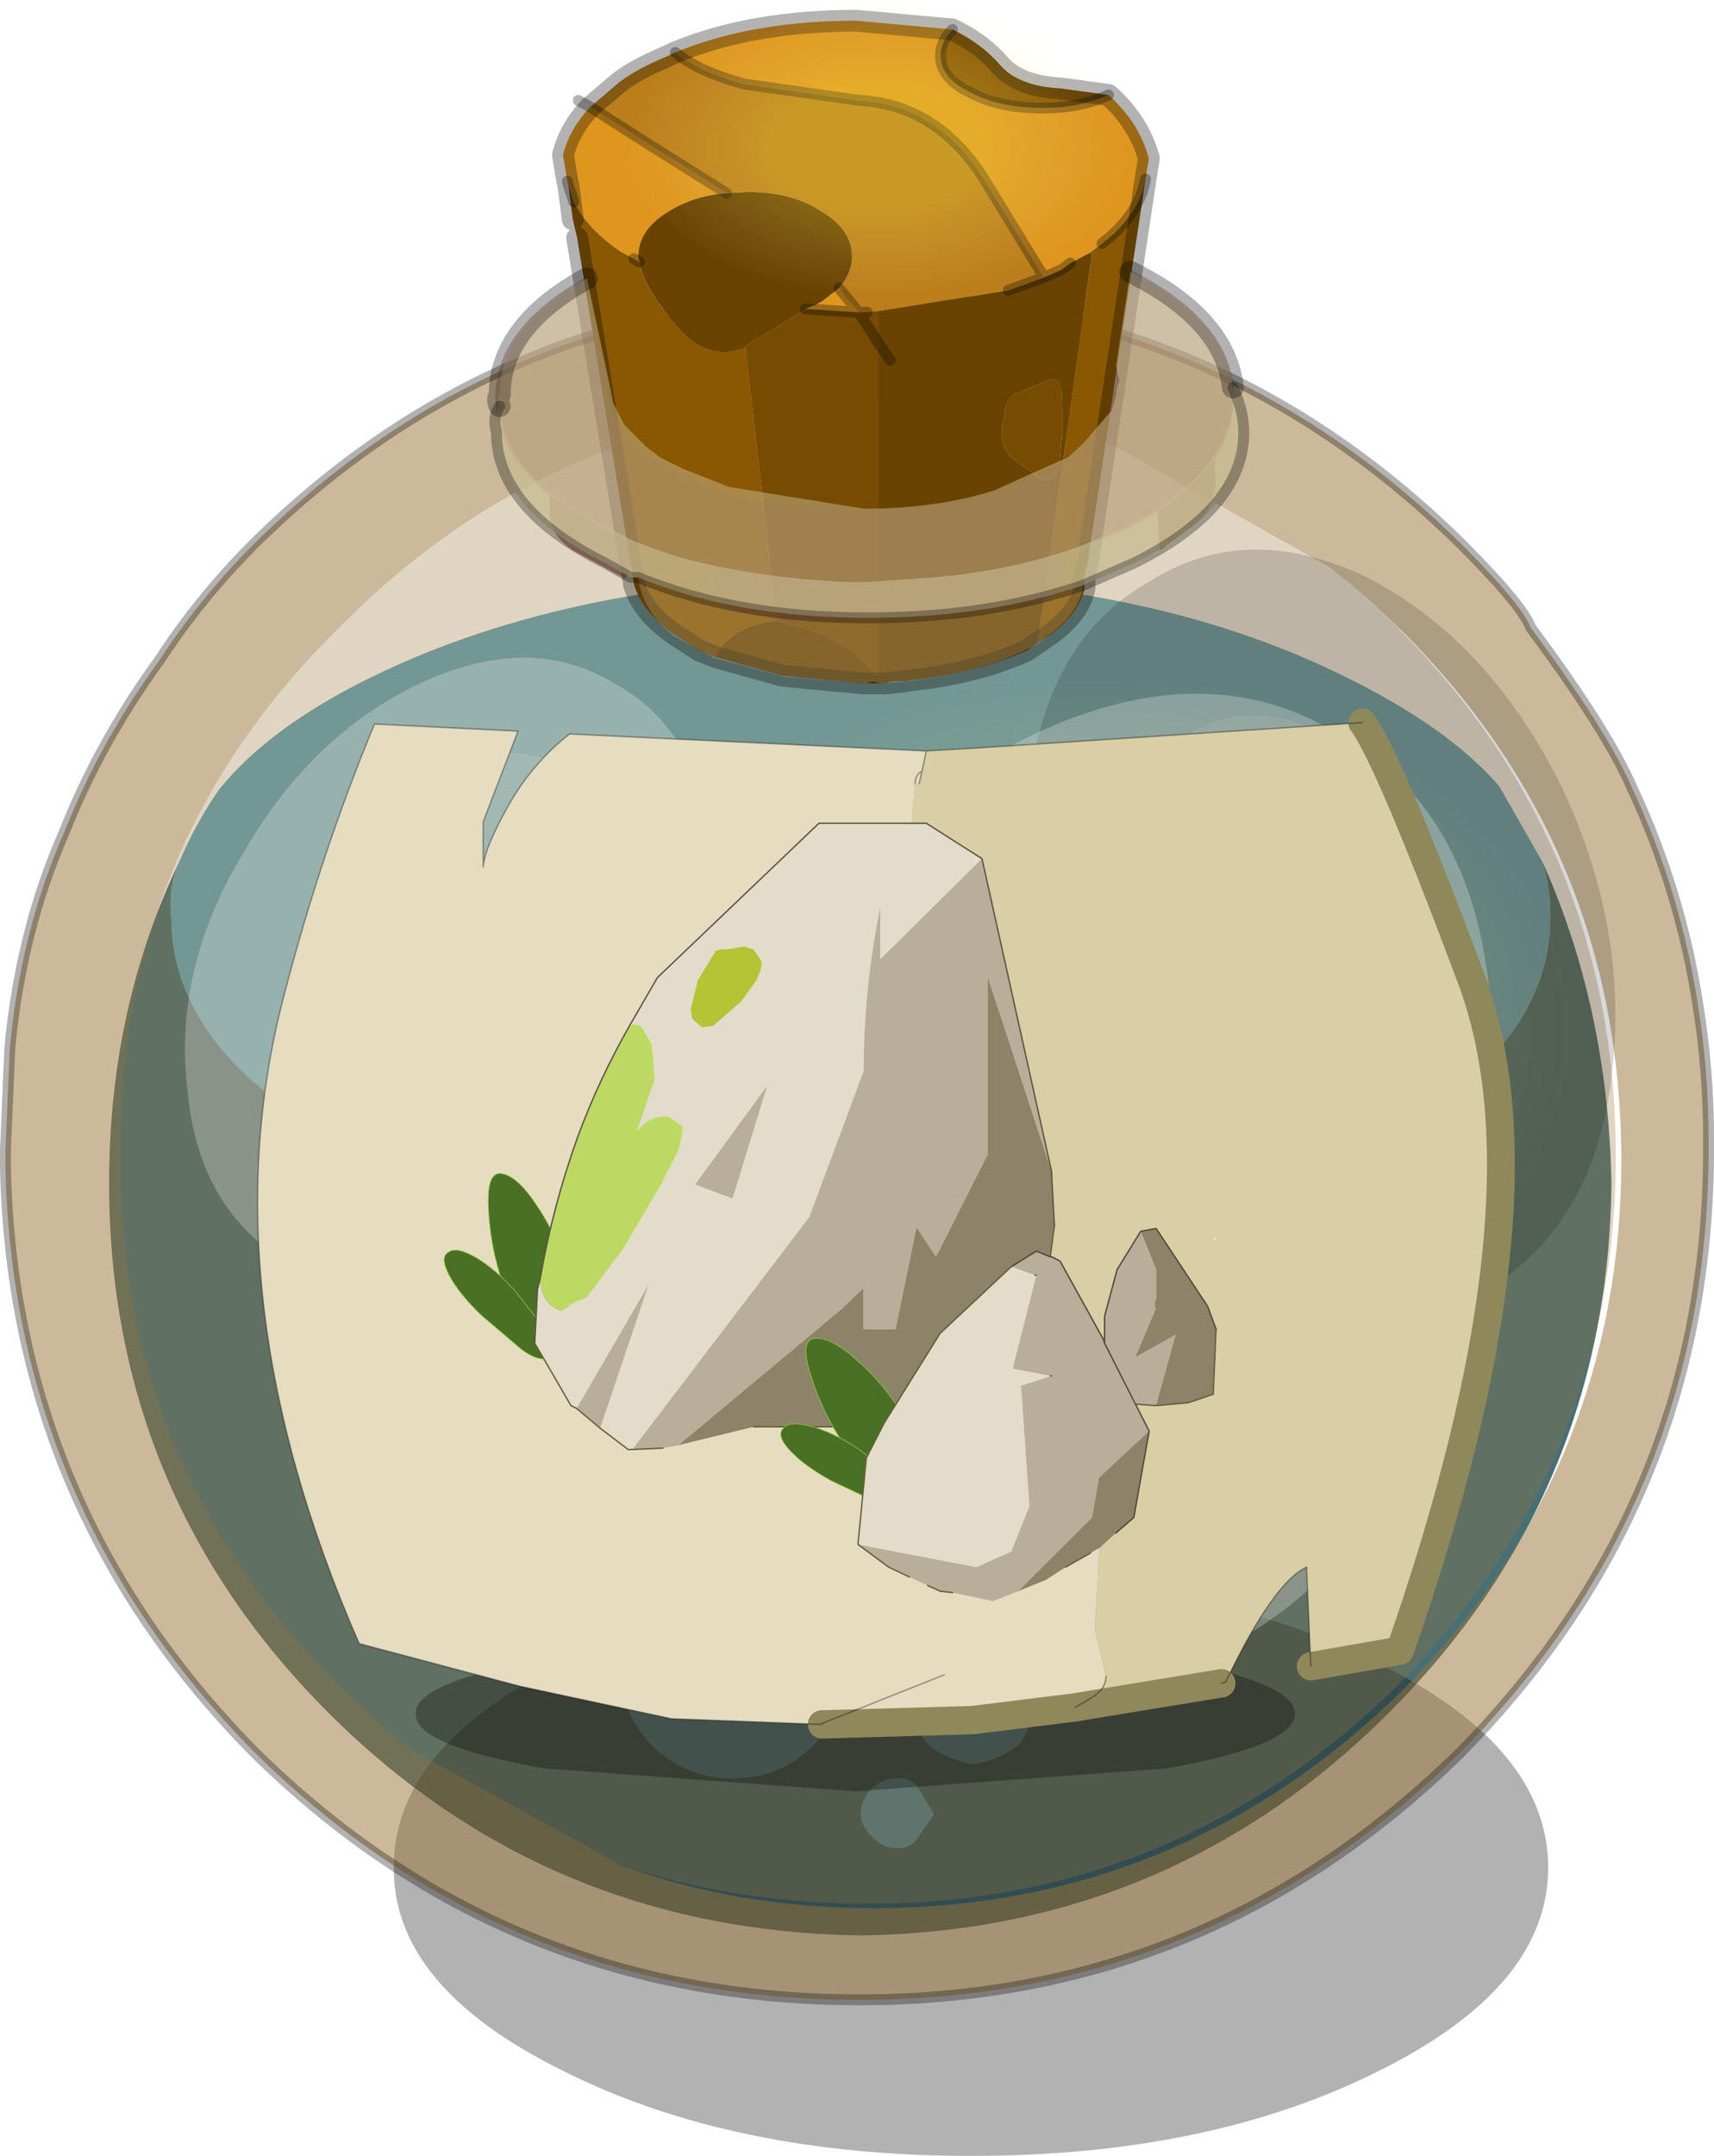 <?xml version="1.0"?>
<svg xmlns="http://www.w3.org/2000/svg" xmlns:xlink="http://www.w3.org/1999/xlink" width="78.55px" height="98.75px"><g transform="matrix(1, 0, 0, 1, -193, -134.05)"><use xlink:href="#object-0" width="68.85" height="62.2" transform="matrix(1, 0, 0, 1, 198, 160.5)"/><use xlink:href="#object-1" width="52.9" height="26.45" transform="matrix(1, 0, 0, 1, 211.05, 206.35)" filter="url(#filter-object-1)"/><use xlink:href="#object-3" width="78.55" height="91.4" transform="matrix(1, 0, 0, 1, 193, 134.5)"/><use xlink:href="#object-4" width="354" height="177" transform="matrix(0.123, 0, 0, 0.183, 221.3, 165.05)" style="mix-blend-mode: lighten"/><use xlink:href="#object-6" width="354" height="177" transform="matrix(0.064, 0, 0, 0.076, 221.9, 134.05)" style="mix-blend-mode: lighten"/><use xlink:href="#object-8" width="354" height="177" transform="matrix(0.021, 0, 0, 0.054, 245.65, 176)" style="mix-blend-mode: lighten"/><use xlink:href="#object-10" width="45.1" height="36.35" transform="matrix(1.277, 0, 0, 1.298, 204.8, 166.5)" style="mix-blend-mode: hard-light"/></g><defs><g transform="matrix(1, 0, 0, 1, -198, -160.5)" id="object-0"><path fill-rule="evenodd" fill="#63a6ba" stroke="none" d="M245.3 173.2Q245.5 174.7 246.65 175.2L247.65 175.55L250.3 175.9Q252.5 175.9 254.15 175.2Q255.85 174.55 255.85 172.2Q255.85 170.05 254.35 168.35Q252.65 166.85 250.5 166.85Q248.3 166.85 246.65 168.35Q245.15 170.05 245.15 172.2L245.3 173.2M201.2 173.55Q202 171.7 203.05 170.2Q205.35 167.35 210.05 165.05Q219.4 160.5 232.45 160.5Q245.5 160.5 254.65 165.05Q259.35 167.35 261.7 170.05L263.7 173.55Q264.05 174.7 264.05 176.05Q264.05 182.6 254.65 187.1Q245.5 191.6 232.45 191.6Q219.4 191.6 210.05 187.1Q200.85 182.6 200.85 176.05Q200.7 174.7 201.2 173.55M215.4 168.55Q212.2 168.35 210.05 170.55Q207.85 172.9 207.85 176.05Q207.85 179.05 209.9 180.25Q211.9 181.05 215.05 181.05Q218.25 181.05 220.55 180.25L221.4 179.75Q222.9 178.4 222.9 176.05Q222.9 173.9 222.1 172.4L220.75 170.55Q218.55 168.35 215.4 168.55M222.1 207.8Q222.1 207.65 222.25 207.65Q222.4 207.15 222.9 206.65Q224.4 205.15 226.6 205.15Q228.75 205.15 230.25 206.65Q231.75 208.15 231.75 210.15L231.75 210.3Q231.75 212.5 230.25 214Q228.75 215.5 226.6 215.5Q224.4 215.5 222.9 214Q221.4 212.5 221.4 210.3Q221.4 208.8 222.1 207.8M232.95 216Q233.45 215.5 234.1 215.5Q234.8 215.5 235.1 216L235.8 217.15L235.1 218.15Q234.8 218.7 234.1 218.7Q233.45 218.7 232.95 218.15Q232.45 217.65 232.45 217.15Q232.45 216.5 232.95 216M240.45 212Q240.3 213.15 239.65 214Q238.8 214.65 237.6 214.85Q236.45 214.65 235.6 214Q234.95 213.35 234.95 212.65L234.8 212Q234.8 210.8 235.6 210Q236.45 209.15 237.6 209.3Q237.8 209.15 237.95 209.3Q238.95 209.3 239.65 210Q240.3 210.8 240.45 212"/><path fill-rule="evenodd" fill="#79b3c4" stroke="none" d="M245.3 173.2L245.15 172.2Q245.15 170.05 246.65 168.35Q248.3 166.85 250.5 166.85Q252.65 166.85 254.35 168.35Q255.85 170.05 255.85 172.2Q255.85 174.55 254.15 175.2Q252.5 175.9 250.3 175.9L247.65 175.55L246.65 175.2Q245.5 174.7 245.3 173.2M215.4 168.55Q218.55 168.35 220.75 170.55L222.1 172.4Q222.9 173.9 222.9 176.05Q222.9 178.4 221.4 179.75L220.55 180.25Q218.25 181.05 215.05 181.05Q211.9 181.05 209.9 180.25Q207.85 179.05 207.85 176.05Q207.85 172.9 210.05 170.55Q212.2 168.35 215.4 168.55"/><path fill-rule="evenodd" fill="#476f75" stroke="none" d="M263.7 173.55Q266.7 180.25 266.85 188.25Q266.7 202.45 256.65 212.5Q246.65 222.5 232.45 222.7Q218.05 222.5 208.05 212.5Q198 202.45 198 188.25Q198 180.25 201.2 173.55Q200.7 174.7 200.85 176.05Q200.85 182.6 210.05 187.1Q219.4 191.6 232.45 191.6Q245.5 191.6 254.65 187.1Q264.05 182.6 264.05 176.05Q264.05 174.7 263.7 173.55M222.1 207.8Q221.4 208.8 221.4 210.3Q221.4 212.5 222.9 214Q224.4 215.5 226.6 215.5Q228.75 215.5 230.25 214Q231.75 212.5 231.75 210.3L231.75 210.15Q231.75 208.15 230.25 206.65Q228.75 205.15 226.6 205.15Q224.4 205.15 222.9 206.65Q222.4 207.15 222.25 207.65L222.1 207.5L222.1 207.8M232.95 216Q232.45 216.5 232.45 217.15Q232.45 217.65 232.95 218.15Q233.45 218.7 234.1 218.7Q234.8 218.7 235.1 218.15L235.8 217.15L235.1 216Q234.8 215.5 234.1 215.5Q233.45 215.5 232.95 216M240.45 212Q240.3 210.8 239.65 210Q238.95 209.3 237.95 209.3Q237.8 209.15 237.6 209.3Q236.45 209.15 235.6 210Q234.8 210.8 234.8 212L234.95 212.65Q234.95 213.35 235.6 214Q236.45 214.65 237.6 214.85Q238.8 214.65 239.65 214Q240.3 213.15 240.45 212"/></g><g transform="matrix(1, 0, 0, 1, 0, 0)" id="object-1"><use xlink:href="#object-2" width="52.9" height="26.45" transform="matrix(1, 0, 0, 1, 0, 0)"/></g><g transform="matrix(1, 0, 0, 1, 0, 0)" id="object-2"><path fill-rule="evenodd" fill="#000000" fill-opacity="0.302" stroke="none" d="M52.9 13.25Q52.9 18.7 45.15 22.55Q37.4 26.45 26.45 26.45Q15.5 26.45 7.75 22.55Q-0.05 18.7 0 13.25Q-0.05 7.75 7.75 3.9Q15.5 0 26.45 0Q37.4 0 45.15 3.9Q52.9 7.75 52.9 13.25"/></g><g transform="matrix(1, 0, 0, 1, -193, -134.5)" id="object-3"><path fill-rule="evenodd" fill="#997539" fill-opacity="0.502" stroke="none" d="M200.3 164.3Q202.15 161.45 204.65 158.95Q216.15 147.6 232.4 147.6Q248.4 147.6 259.95 158.95Q262.8 161.8 263.15 162.8Q266.65 167.5 267.8 170.15Q270 174.85 270.8 180Q271.3 183.05 271.3 186.2L271.3 186.7Q271.3 202.75 259.95 214.3Q248.4 225.65 232.4 225.65Q216.15 225.65 204.65 214.3Q193.6 203.1 193.25 187.55L193.25 186.7L193.45 182.05Q193.95 176.7 195.95 172.15Q197.6 168 200.3 164.3M255.55 161.35L253.95 160.05L244.2 154.55Q238.85 152.6 232.8 152.6Q218.6 152.6 208.55 162.8Q198.35 172.8 198.55 187Q198.35 201.05 208.55 211.25L210.25 212.85L211.7 214.1L221.5 219.5Q226.85 221.45 233.05 221.45Q247.1 221.45 257.3 211.45Q267.3 201.25 267.3 187.2Q267.3 173 257.3 163L255.55 161.35"/><path fill-rule="evenodd" fill="#997539" fill-opacity="0.302" stroke="none" d="M221.5 219.5L211.7 214.1L210.25 212.85L208.55 211.25Q198.35 201.05 198.55 187Q198.35 172.8 208.55 162.8Q218.6 152.6 232.8 152.6Q238.85 152.6 244.2 154.55L253.95 160.05L255.55 161.35L257.05 162.8Q267.05 172.8 267.05 187Q267.05 201.05 257.05 211.25Q246.85 221.25 232.8 221.25Q226.8 221.25 221.5 219.5"/><path fill="none" stroke="#000000" stroke-opacity="0.302" stroke-width="0.5" stroke-linecap="round" stroke-linejoin="round" d="M200.3 164.3Q197.6 168 195.95 172.15Q193.95 176.7 193.45 182.05L193.25 186.7L193.25 187.55Q193.6 203.1 204.65 214.3Q216.15 225.65 232.4 225.65Q248.4 225.65 259.95 214.3Q271.3 202.75 271.3 186.7L271.3 186.2Q271.3 183.05 270.8 180Q270 174.85 267.8 170.15Q266.65 167.5 263.15 162.8Q262.8 161.8 259.95 158.95Q248.4 147.6 232.4 147.6Q216.15 147.6 204.65 158.95Q202.15 161.45 200.3 164.3"/><path fill-rule="evenodd" fill="#de961e" stroke="none" d="M236.65 135.4Q236.1 135.95 236.1 136.6Q236.1 137.65 237.5 138.3Q238.8 139 240.8 139Q242.5 139 243.8 138.4Q245.2 139.65 245.65 141.3L245.5 142.25Q245.2 143.9 243.5 145.2L243.05 145.55L242.9 145.65L242.05 146.1L241.65 146.4L240.85 146.75L238.1 142.25Q235.95 138.85 232.4 138.65L227.1 137.9Q224.95 137.3 223.95 136.45Q227.45 135 232.25 135L236.65 135.4M220.05 138.95L222.95 140.8L226.3 142.9Q224.85 143 223.7 143.7Q222.25 144.55 222.25 145.8L222.3 146.05L222.05 145.9L221.4 145.55Q219.9 144.5 219.3 143.3L219.05 142.55L219 142.35L218.8 141.15Q219.1 139.95 220.05 138.95M231.45 147.25L232.35 148.35L232.25 148.35L229.95 148.2L229.9 148.2L230.4 148L230.5 147.95L230.55 147.9L230.6 147.9L231.45 147.25"/><path fill-rule="evenodd" fill="#8a5702" stroke="none" d="M243.8 138.4Q242.5 139 240.8 139Q238.8 139 237.5 138.3Q236.1 137.65 236.1 136.6Q236.1 135.95 236.65 135.4Q238 136.05 238.85 137.05Q239.7 138 241.6 138.1L243.8 138.4M242.9 145.65L243.05 145.55L243.5 145.2Q245.2 143.9 245.5 142.25L242.95 159.1L242.9 159.6L242.7 160.45L242.7 161Q242.45 162.2 241 163.2L240.55 163.5L243.05 145.65L242.9 145.65M222.3 146.05Q222.45 147.1 223.9 148.85Q225.3 150.65 227.1 150L227.15 149.9L228.6 162.5L228.55 162.5Q227.5 162.6 226.7 163.1Q226.05 163.55 225.8 164.15L225.05 163.85L223.9 163.1Q222.4 162.05 222.05 160.8L222.05 160.75L222 160.5L219.45 144.95L219.25 144.1L219.05 142.55L219.3 143.3Q219.9 144.5 221.4 145.55L222.05 145.9L222.3 146.05"/><path fill-rule="evenodd" fill="#bb7e1a" stroke="none" d="M223.95 136.45Q224.95 137.3 227.1 137.9L232.4 138.65Q235.95 138.85 238.1 142.25L240.85 146.75L239.2 147.35L233.25 148.3L232.75 148.35L232.35 148.35L231.45 147.25Q232.05 146.55 232.05 145.8Q232.05 144.55 230.6 143.7Q229.2 142.8 227.15 142.85L226.3 142.9L222.95 140.8L220.05 138.95L221.4 137.8Q222 137.35 222.85 136.95L223.95 136.45"/><path fill-rule="evenodd" fill="#6a4302" stroke="none" d="M240.85 146.75L241.65 146.4L242.05 146.1L242.9 145.65L243.05 145.65L240.55 163.5L240.05 163.85Q237.95 164.8 235.25 165.15L234.75 165.2L234.5 165.25L233.9 165.25L233.6 165.35L233.25 165.35L232.7 165.35L232.5 165.35L228.85 165L225.8 164.15Q226.05 163.55 226.7 163.1Q227.5 162.6 228.55 162.5L228.6 162.5L230.1 162.9Q232 163.55 233.25 165.05L233.25 149.75L233.25 148.3L239.2 147.35L240.85 146.75M226.3 142.9L227.15 142.85Q229.2 142.8 230.6 143.7Q232.05 144.55 232.05 145.8Q232.05 146.55 231.45 147.25L230.6 147.9L230.55 147.9L230.5 147.95L230.4 148L229.9 148.2L229.95 148.2L227.15 149.9L227.1 150Q225.3 150.65 223.9 148.85Q222.45 147.1 222.3 146.05L222.25 145.8Q222.25 144.55 223.7 143.7Q224.85 143 226.3 142.9M239 153.25Q238.7 154.35 239.35 155L240.7 156Q241.25 156.3 241.55 155.4L241.7 153.55L241.65 152Q241.55 151.15 240.8 151.55L239.65 152.05Q239.1 152.15 239 153.25M233.8 150.55L233.25 149.75L233.8 150.55"/><path fill-rule="evenodd" fill="#774b02" stroke="none" d="M232.35 148.35L232.75 148.35L233.25 148.3L233.25 149.75L232.9 149.2L232.35 148.35L232.9 149.2L233.25 149.75L233.25 165.05Q232 163.55 230.1 162.9L228.6 162.5L227.15 149.9L229.95 148.2L232.25 148.35L232.35 148.35M239 153.25Q239.1 152.15 239.65 152.05L240.8 151.55Q241.55 151.15 241.65 152L241.7 153.55L241.55 155.4Q241.25 156.3 240.7 156L239.35 155Q238.7 154.35 239 153.25"/><path fill="none" stroke="#000000" stroke-opacity="0.302" stroke-width="0.5" stroke-linecap="round" stroke-linejoin="round" d="M243.8 138.4Q242.5 139 240.8 139Q238.8 139 237.5 138.3Q236.1 137.65 236.1 136.6Q236.1 135.95 236.65 135.4M223.95 136.45Q224.95 137.3 227.1 137.9L232.4 138.65Q235.95 138.85 238.1 142.25L240.85 146.75L241.65 146.4L242.05 146.1M243.5 145.2Q245.2 143.9 245.5 142.25M220.05 138.95L219.5 138.65M220.05 138.95L222.95 140.8L226.3 142.9M231.45 147.25L232.35 148.35L232.75 148.35M239.2 147.35L240.85 146.75M229.95 148.2L229.9 148.2M222.3 146.05L222.05 145.9M219.3 143.3L219.05 142.55L219 142.35M232.35 148.35L232.9 149.2L233.25 149.75L233.8 150.55M232.35 148.35L232.25 148.35L229.95 148.2"/><path fill="none" stroke="#000000" stroke-opacity="0.302" stroke-width="1" stroke-linecap="round" stroke-linejoin="round" d="M236.65 135.4L232.25 135Q227.45 135 223.95 136.45L222.85 136.95Q222 137.35 221.4 137.8L220.05 138.95Q219.1 139.95 218.8 141.15L219 142.35M245.5 142.25L245.65 141.3Q245.2 139.65 243.8 138.4L241.6 138.1Q239.7 138 238.85 137.05Q238 136.05 236.65 135.4M219.05 142.55L219.25 144.1M219.45 144.95L222 160.5M222.05 160.75L222.05 160.8Q222.4 162.05 223.9 163.1L225.05 163.85L225.8 164.15L228.85 165L232.5 165.35L232.7 165.35L233.25 165.35L233.6 165.35L234.5 165.25L234.75 165.2L235.25 165.15Q237.95 164.8 240.05 163.85L240.55 163.5L241 163.2Q242.45 162.2 242.7 161L242.7 160.45L242.9 159.6L242.95 159.1L245.5 142.25"/><path fill-rule="evenodd" fill="#ffffff" fill-opacity="0.251" stroke="none" d="M201.6 184.05Q200.9 178.55 204.1 173.2Q207.25 167.7 212.25 165.35Q217.3 163 221.15 165.35Q225.15 167.5 225.65 173.2Q226.15 178.85 223.8 185.05Q221.45 191.25 215.95 192.9Q210.6 194.4 206.4 192.05Q202.1 189.55 201.6 184.05"/><path fill-rule="evenodd" fill="#000000" fill-opacity="0.153" stroke="none" d="M245.65 160.7Q250.15 157.85 255.65 160.5Q261.2 163.35 264.55 170.05Q267.7 176.7 266.85 183.4Q266.05 190.1 261.2 193.1Q256.35 196.1 250.3 194.25Q244.15 192.25 241.8 184.75Q239.3 177.05 240.15 170.2Q240.95 163.35 245.65 160.7"/><path fill-rule="evenodd" fill="#813925" fill-opacity="0.502" stroke="none" d="M248.65 155.05L248.7 156.05Q248.7 157.1 247.95 157.9L246.15 159.25L246.05 157.5L246.15 157.45Q247.8 156.3 248.65 155.05M241.6 159.5Q242.3 161.35 240.55 161.6L236.65 162.2L236.15 162.25L233.05 162.5L228.7 162.45L226.35 161.95Q226.05 161.85 225.85 160.95L225.5 159.95Q228.8 160.75 232.65 160.75L236.3 160.55L241.6 159.5M222 158.85Q222.05 160.05 221.65 160.55L219.25 159.25Q218.2 158.55 218.2 157.55L218.2 156.75L220.7 158.3L221.85 158.8L222 158.85"/><path fill-rule="evenodd" fill="#813a26" fill-opacity="0.302" stroke="none" d="M246.05 157.5L244.6 158.3L241.65 159.45L241.6 159.5L236.3 160.55L232.65 160.75Q228.8 160.75 225.5 159.95L225.05 159.9L222 158.85L221.85 158.8L220.7 158.3L218.2 156.75Q215.7 154.75 215.7 152.25Q215.7 149.05 219.85 146.75L220.8 151.3L220.8 151.6L220.95 152.6Q221.45 154.35 224.2 155.75Q227.6 157.45 232.45 157.45L236.5 157.1Q238.8 156.65 240.7 155.75Q243.7 154.15 244 152.05L244.1 151.8L244.8 146.4Q249.55 148.8 249.55 152.25Q249.55 153.65 248.8 154.95L248.65 155.05Q247.8 156.3 246.15 157.45L246.05 157.5"/><path fill-rule="evenodd" fill="#c7bb92" fill-opacity="0.502" stroke="none" d="M219.9 146.8L220.9 151.5L221.1 152.5L221.6 153.5L222.6 154.5L223.25 155L224.25 155.5L226.4 156.35L232.6 157.35Q235.95 157.35 238.6 156.5L240.8 155.5L241.95 155L242.65 154.35L243.95 152.85L244.15 152.15Q244.15 151.8 244.3 151.5L244.15 150.8L244.8 146.5Q249.15 148.65 249.5 151.8L249.5 152.15Q249.5 155.65 244.65 158.15L243.45 158.65L242.65 159Q239.45 160.2 235.6 160.5L232.75 160.7L231.75 160.7Q227.45 160.5 223.9 159.5L222.1 158.85L221.4 158.5L220.75 158.15L218.9 157.15Q216.05 155.15 215.9 152.65Q215.75 152.3 215.9 152.15Q215.9 149 219.9 146.8"/><path fill-rule="evenodd" fill="#c7bb92" fill-opacity="0.8" stroke="none" d="M249.5 151.8Q250 152.85 250 153.85Q250 157.35 244.95 159.85L242.65 160.85Q238.3 162.35 232.75 162.35Q226.75 162.35 222.25 160.5L221.9 160.5L220.75 159.85Q215.75 157.35 215.75 153.85Q215.55 153.15 215.9 152.65Q216.05 155.15 218.9 157.15L220.75 158.15L221.4 158.5L222.1 158.85L223.9 159.5Q227.45 160.5 231.75 160.7L232.75 160.7L235.6 160.5Q239.45 160.2 242.65 159L243.45 158.65L244.65 158.15Q249.5 155.65 249.5 152.15L249.5 151.8"/><path fill-rule="evenodd" fill="#c4b58f" fill-opacity="0.302" stroke="none" d="M242.65 160.85Q242.45 162.2 240.95 163.2L240.65 163.5L239.95 163.85Q237.45 165.05 233.6 165.35L233.3 165.35Q232.95 165.2 232.75 165.35L232.6 165.35L228.95 165.05L225.75 164.2L225.1 163.85L223.9 163.2Q222.4 162 222.25 160.5Q226.75 162.35 232.75 162.35Q238.3 162.35 242.65 160.85"/><path fill="none" stroke="#000000" stroke-opacity="0.302" stroke-width="1" stroke-linecap="round" stroke-linejoin="round" d="M244.8 146.5Q249.15 148.65 249.5 151.8M215.9 152.65Q215.75 152.3 215.9 152.15Q215.9 149 219.9 146.8"/><path fill="none" stroke="#000000" stroke-opacity="0.302" stroke-width="0.5" stroke-linecap="round" stroke-linejoin="round" d="M249.5 151.8Q250 152.85 250 153.85Q250 157.35 244.95 159.85L242.65 160.85Q238.3 162.35 232.75 162.35Q226.75 162.35 222.25 160.5L221.9 160.5L220.75 159.85Q215.75 157.35 215.75 153.85Q215.55 153.15 215.9 152.65"/><path fill-rule="evenodd" fill="#000000" fill-opacity="0.302" stroke="none" d="M252.35 212.55Q252.35 214 246.45 215.05L232.2 216.1L217.95 215.05Q212 214 212.05 212.55Q212 211.1 217.95 210.05L232.2 209L246.45 210.05Q252.35 211.1 252.35 212.55"/><path fill-rule="evenodd" fill="#ffffff" fill-opacity="0.251" stroke="none" d="M223.8 196.85Q222.75 188.25 227.7 179.9Q232.65 171.3 240.45 167.65Q248.3 164 254.3 167.65Q260.55 171.05 261.3 179.9Q262.1 188.75 258.45 198.4Q254.8 208.05 246.2 210.65Q237.85 213 231.35 209.35Q224.55 205.45 223.8 196.85"/></g><g transform="matrix(1, 0, 0, 1, 177, 88.5)" id="object-4"><use xlink:href="#object-5" width="354" height="177" transform="matrix(1, 0, 0, 1, -177, -88.5)"/></g><g transform="matrix(1, 0, 0, 1, 177, 88.5)" id="object-5"><path fill-rule="evenodd" fill="url(#gradient-R12e44345d9629b1cfbcbd3a737cf760c)" stroke="none" d="M125.15 -62.6Q177 -36.65 177 0Q177 36.65 125.15 62.55Q73.3 88.5 0 88.5Q-73.3 88.5 -125.15 62.55Q-177 36.65 -177 0Q-177 -36.65 -125.15 -62.6Q-73.3 -88.5 0 -88.5Q73.3 -88.5 125.15 -62.6"/></g><radialGradient gradientTransform="matrix(0.219, 0, 0, 0.11, 0, 0)" gradientUnits="userSpaceOnUse" spreadMethod="pad" id="gradient-R12e44345d9629b1cfbcbd3a737cf760c" cx="0" cy="0" r="819.2"><stop offset="0.408" stop-color="#ffff50" stop-opacity="0.141"/><stop offset="1" stop-color="#fff1ba" stop-opacity="0"/></radialGradient><g transform="matrix(1, 0, 0, 1, 177, 88.5)" id="object-6"><use xlink:href="#object-7" width="354" height="177" transform="matrix(1, 0, 0, 1, -177, -88.5)"/></g><g transform="matrix(1, 0, 0, 1, 177, 88.5)" id="object-7"><path fill-rule="evenodd" fill="url(#gradient-R88380833624ddaec911bf9ada2ca6b45)" stroke="none" d="M125.15 -62.6Q177 -36.65 177 0Q177 36.65 125.15 62.55Q73.3 88.5 0 88.5Q-73.3 88.5 -125.15 62.55Q-177 36.65 -177 0Q-177 -36.65 -125.15 -62.6Q-73.3 -88.5 0 -88.5Q73.3 -88.5 125.15 -62.6"/></g><radialGradient gradientTransform="matrix(0.219, 0, 0, 0.11, 0, 0)" gradientUnits="userSpaceOnUse" spreadMethod="pad" id="gradient-R88380833624ddaec911bf9ada2ca6b45" cx="0" cy="0" r="819.2"><stop offset="0.408" stop-color="#ffff50" stop-opacity="0.208"/><stop offset="1" stop-color="#fff1ba" stop-opacity="0"/></radialGradient><g transform="matrix(1, 0, 0, 1, 177, 88.5)" id="object-8"><use xlink:href="#object-9" width="354" height="177" transform="matrix(1, 0, 0, 1, -177, -88.5)"/></g><g transform="matrix(1, 0, 0, 1, 177, 88.5)" id="object-9"><path fill-rule="evenodd" fill="url(#gradient-R88380833624ddaec911bf9ada2ca6b45)" stroke="none" d="M125.15 -62.6Q177 -36.65 177 0Q177 36.65 125.15 62.55Q73.3 88.5 0 88.5Q-73.3 88.5 -125.15 62.55Q-177 36.65 -177 0Q-177 -36.65 -125.15 -62.6Q-73.3 -88.5 0 -88.5Q73.3 -88.5 125.15 -62.6"/></g><radialGradient gradientTransform="matrix(0.219, 0, 0, 0.11, 0, 0)" gradientUnits="userSpaceOnUse" spreadMethod="pad" id="gradient-R88380833624ddaec911bf9ada2ca6b45" cx="0" cy="0" r="819.2"><stop offset="0.408" stop-color="#ffff50" stop-opacity="0.208"/><stop offset="1" stop-color="#fff1ba" stop-opacity="0"/></radialGradient><g transform="matrix(1, 0, 0, 1, 0, 0.5)" id="object-10"><use xlink:href="#object-11" width="45.1" height="36.35" transform="matrix(1, 0, 0, 1, 0, -0.5)"/><use xlink:href="#object-12" width="9.55" height="14.7" transform="matrix(0.473, 0, 0, 0.447, 6.7, 15.9)"/><use xlink:href="#object-14" width="24.45" height="22.1" transform="matrix(1, 0, 0, 1, 9.95, 3.55)"/><use xlink:href="#object-15" width="9.55" height="14.7" transform="matrix(0.457, -0.122, 0.116, 0.432, 18, 22.25)"/><use xlink:href="#object-17" width="10.45" height="12.35" transform="matrix(1, 0, 0, 1, 21.55, 18.65)"/></g><g transform="matrix(1, 0, 0, 1, 0, 0.5)" id="object-11"><path fill-rule="evenodd" fill="#dacea5" stroke="none" d="M39.65 0Q40.6 1.25 43.6 9.15Q46.55 17.1 41 32.75L37.8 33.3L37.65 29.8Q36.45 30.35 34.75 33.85L34.6 33.9L29.95 34.65L29.35 34.75L29.95 34.4Q30.45 34.1 30.45 33.65L30.05 32L30.45 24.75Q30.45 22.6 29.65 22.25L22.8 20.55L22.8 17.55L22.85 12.95L22.95 9.2L23.6 2.15L23.75 2.15L23.85 1.7L24 1L25.75 0.9L39.65 0"/><path fill-rule="evenodd" fill="#e6ddc1" stroke="none" d="M29.35 34.75L25.65 35.2L20.3 35.35L20.3 35.3L24.65 33.6L20.3 35.3L20.25 35.3L20.25 35.35L20.2 35.35L14.85 35.15L9.4 34L3.65 32.5Q-1.9 20 1 9.45Q2.3 4.55 4.2 0.05L9.35 0.3L8.1 3.5L8.1 5.1Q8.15 4.4 9.05 2.85Q9.9 1.4 11.2 0.4L24 1L23.85 1.7Q23.6 1.85 23.6 2.15L23.75 2.15L23.85 1.7Q23.6 1.85 23.6 2.15L22.95 9.2L22.85 12.95L22.8 17.55L22.8 20.55L29.65 22.25Q30.45 22.6 30.45 24.75L30.05 32L30.45 33.65Q30.45 34.1 29.95 34.4L29.35 34.75"/><path fill-rule="evenodd" fill="#cecbb3" stroke="none" d="M20.3 35.35L20.25 35.35L20.25 35.3L20.3 35.35"/><path fill-rule="evenodd" fill="#c5c1a5" stroke="none" d="M20.3 35.35L20.25 35.3L20.3 35.3L20.3 35.35"/><path fill="none" stroke="#8e885b" stroke-width="1" stroke-linecap="round" stroke-linejoin="round" d="M39.65 0Q40.6 1.25 43.6 9.15Q46.55 17.1 41 32.75L37.8 33.3M34.6 33.9L29.95 34.65L29.35 34.75L25.65 35.2L20.3 35.35L20.25 35.35"/><path fill="none" stroke="#000000" stroke-opacity="0.349" stroke-width="0.05" stroke-linecap="round" stroke-linejoin="round" d="M37.8 33.3L37.65 29.8Q36.45 30.35 34.75 33.85L34.6 33.9M20.25 35.35L20.2 35.35L14.85 35.15L9.4 34L3.65 32.5Q-1.9 20 1 9.45Q2.3 4.55 4.2 0.05L9.35 0.3L8.1 3.5L8.1 5.1Q8.15 4.4 9.05 2.85Q9.9 1.4 11.2 0.4L24 1L25.75 0.9L39.65 0M30.45 33.65Q30.45 34.1 29.95 34.4L29.35 34.75M23.85 1.7Q23.6 1.85 23.6 2.15M23.85 1.7L24 1M23.75 2.15L23.85 1.7M20.25 35.3L20.25 35.35M24.65 33.6L20.3 35.3L20.25 35.3"/></g><g transform="matrix(1, 0, 0, 1, 4.8, 7.35)" id="object-12"><use xlink:href="#object-13" width="9.55" height="14.7" transform="matrix(1, 0, 0, 1, -4.8, -7.35)"/></g><g transform="matrix(1, 0, 0, 1, 4.8, 7.35)" id="object-13"><path fill-rule="evenodd" fill="#4a7025" stroke="none" d="M-1.45 -4.8Q-1.55 -7.6 -0.35 -7.3Q0.8 -7.05 2.2 -4.85Q3.6 -2.7 4.4 -0.15Q5.15 2.4 4.4 5.15Q3.6 7.85 3.15 7.2L1.45 4.8Q0.2 3.1 -0.6 0.55Q-1.35 -2 -1.45 -4.8"/><path fill="none" stroke="#93c936" stroke-width="0.05" stroke-linecap="round" stroke-linejoin="round" d="M-1.45 -4.8Q-1.55 -7.6 -0.35 -7.3Q0.8 -7.05 2.2 -4.85Q3.6 -2.7 4.4 -0.15Q5.15 2.4 4.4 5.15Q3.6 7.85 3.15 7.2L1.45 4.8Q0.2 3.1 -0.6 0.55Q-1.35 -2 -1.45 -4.8"/><path fill-rule="evenodd" fill="#4a7025" stroke="none" d="M-2.4 -0.7Q-1 0.15 0.5 1.85L3 5.15Q4 6.8 3.2 7.2Q2.4 7.6 1.05 6.55L-2 3.85Q-3.65 2.2 -4.4 0.75Q-5.15 -0.7 -4.5 -1.1Q-3.9 -1.6 -2.4 -0.7"/><path fill="none" stroke="#93c936" stroke-width="0.05" stroke-linecap="round" stroke-linejoin="round" d="M-2.4 -0.7Q-1 0.15 0.5 1.85L3 5.15Q4 6.8 3.2 7.2Q2.4 7.6 1.05 6.55L-2 3.85Q-3.65 2.2 -4.4 0.75Q-5.15 -0.7 -4.5 -1.1Q-3.9 -1.6 -2.4 -0.7"/></g><g transform="matrix(1, 0, 0, 1, -9.95, -3.55)" id="object-14"><path fill-rule="evenodd" fill="#8c8368" stroke="none" d="M15.1 25.5L20.95 20.7L21.75 19.95L21.75 21.4L22.9 21.4L23.65 17.8L24.35 18.85L26.2 15.25L26.2 8.95L28.5 15.85L28.5 15.95L28.6 17.75L28.45 18.85L27.95 18.65L27.05 19.2L24.5 21.55L22.5 24.7L22.4 24.85L17.8 24.85L15.1 25.5M31.7 17.95L32.25 17.85L34.1 20.6L34.4 21.4L34.3 23.7L33.4 24L32.25 24.1L32.3 23.9L32.95 21.6L31.5 22.4L32.25 20.65L32.2 20.65L32.2 20.45L32.25 20.35L32.25 19.3L31.7 17.95"/><path fill-rule="evenodd" fill="#b9ae9a" stroke="none" d="M28.5 15.85L26.2 8.95L26.2 15.25L24.35 18.85L23.65 17.8L22.9 21.4L21.75 21.4L21.75 19.95L20.95 20.7L15.1 25.5L14.55 25.6L13.45 25.65L19.8 17.45L21.75 12.3Q21.75 9.4 22.35 6.5L22.35 8.35L26 4.8L28.5 15.85M31.7 17.95L32.25 19.3L32.25 20.35L32.2 20.45L32.2 20.65L32.25 20.65L31.5 22.4L32.95 21.6L32.3 23.9L32.25 24.1L31.55 24.05L30.4 21.9L30.4 20.95L30.85 19.3L31.7 17.95M11.45 24.2L14.05 19.8L12.3 24.9L11.45 24.2M17.05 16.8L15.7 16.3L18.3 12.8L17.05 16.8"/><path fill-rule="evenodd" fill="#e2dccb" stroke="none" d="M26 4.8L22.35 8.35L22.35 6.5Q21.75 9.4 21.75 12.3L19.8 17.45L13.45 25.65L13.3 25.65L12.3 24.9L14.05 19.8L11.45 24.2L11.25 24.1L9.95 21.9L10.05 20L10.15 19.6Q10.15 20.5 10.9 20.75L11.15 20.6Q11.3 20.45 11.8 20.3L13.1 18.6L14.45 16.35L15.1 15.1L15.25 14.45L15.25 14.25L14.75 13.9Q14.05 13.85 13.6 14.45L14.25 12.6L14.15 11.35L13.75 10.7L13.5 10.65L13.35 10.7L14.35 9L20.15 3.55L24 3.55L26 4.8M16.45 8.05L15.8 9.1L15.55 10.1L15.6 10.45L15.95 10.75L16.35 10.7L17.35 9.85L17.9 9.1L18.05 8.75L18.1 8.45L17.8 8L17.45 7.9L16.85 8L16.6 8L16.45 8.05M17.05 16.8L18.3 12.8L15.7 16.3L17.05 16.8"/><path fill-rule="evenodd" fill="#e3e3ea" stroke="none" d="M34.3 18.2L34.4 18.15L34.4 18.3L34.3 18.2"/><path fill-rule="evenodd" fill="#ffffff" stroke="none" d="M32.2 20.65L32.25 20.65L32.2 20.65"/><path fill-rule="evenodd" fill="#d1d1dc" stroke="none" d="M28.5 23.05L28.45 23.05L28.5 23L28.5 23.05"/><path fill-rule="evenodd" fill="#b3c435" stroke="none" d="M16.45 8.05L16.6 8L16.85 8L17.45 7.9L17.8 8L18.1 8.45L18.05 8.75L17.9 9.1L17.35 9.85L16.35 10.7L15.95 10.75L15.6 10.45L15.55 10.1L15.8 9.1L16.45 8.05"/><path fill-rule="evenodd" fill="#bcda63" stroke="none" d="M13.35 10.7L13.5 10.65L13.75 10.7L14.15 11.35L14.25 12.6L13.6 14.45Q14.05 13.85 14.75 13.9L15.25 14.25L15.25 14.45L15.1 15.1L14.45 16.35L13.1 18.6L11.8 20.3Q11.3 20.45 11.15 20.6L10.9 20.75Q10.15 20.5 10.15 19.6Q10.6 17.05 11.5 14.6Q12.25 12.6 13.35 10.7"/><path fill="none" stroke="#65613a" stroke-width="0.05" stroke-linecap="round" stroke-linejoin="round" d="M17.8 24.85L22.4 24.85L22.5 24.7L24.5 21.55L27.05 19.2L27.95 18.65L28.45 18.85L28.6 17.75M13.45 25.65L14.55 25.6M32.25 24.1L33.4 24L34.3 23.7L34.4 21.4M31.55 24.05L32.25 24.1M9.95 21.9L11.25 24.1L11.45 24.2L12.3 24.9L13.3 25.65L13.45 25.65"/><path fill="none" stroke="#5e5446" stroke-width="0.05" stroke-linecap="round" stroke-linejoin="round" d="M28.6 17.75L28.5 15.95L28.5 15.85L26 4.8L24 3.55L20.15 3.55L14.35 9L13.35 10.7Q12.25 12.6 11.5 14.6Q10.6 17.05 10.15 19.6L10.05 20L9.95 21.9"/><path fill="none" stroke="#524a3d" stroke-width="0.05" stroke-linecap="round" stroke-linejoin="round" d="M34.4 21.4L34.1 20.6L32.25 17.85L31.7 17.95L30.85 19.3L30.4 20.95L30.4 21.9"/></g><g transform="matrix(1, 0, 0, 1, 4.8, 7.35)" id="object-15"><use xlink:href="#object-16" width="9.55" height="14.7" transform="matrix(1, 0, 0, 1, -4.8, -7.35)"/></g><g transform="matrix(1, 0, 0, 1, 4.8, 7.35)" id="object-16"><path fill-rule="evenodd" fill="#4a7025" stroke="none" d="M-1.45 -4.8Q-1.55 -7.6 -0.35 -7.3Q0.8 -7.05 2.2 -4.85Q3.6 -2.7 4.4 -0.15Q5.15 2.4 4.4 5.15Q3.6 7.85 3.15 7.2L1.45 4.8Q0.2 3.1 -0.6 0.55Q-1.35 -2 -1.45 -4.8"/><path fill="none" stroke="#93c936" stroke-width="0.05" stroke-linecap="round" stroke-linejoin="round" d="M-1.45 -4.8Q-1.55 -7.6 -0.35 -7.3Q0.8 -7.05 2.2 -4.85Q3.6 -2.7 4.4 -0.15Q5.15 2.4 4.4 5.15Q3.6 7.85 3.15 7.2L1.45 4.8Q0.2 3.1 -0.6 0.55Q-1.35 -2 -1.45 -4.8"/><path fill-rule="evenodd" fill="#4a7025" stroke="none" d="M-2.4 -0.7Q-1 0.15 0.5 1.85L3 5.15Q4 6.8 3.2 7.2Q2.4 7.6 1.05 6.55L-2 3.85Q-3.65 2.2 -4.4 0.75Q-5.15 -0.7 -4.5 -1.1Q-3.9 -1.6 -2.4 -0.7"/><path fill="none" stroke="#93c936" stroke-width="0.05" stroke-linecap="round" stroke-linejoin="round" d="M-2.4 -0.7Q-1 0.15 0.5 1.85L3 5.15Q4 6.8 3.2 7.2Q2.4 7.6 1.05 6.55L-2 3.85Q-3.65 2.2 -4.4 0.75Q-5.15 -0.7 -4.5 -1.1Q-3.9 -1.6 -2.4 -0.7"/></g><g transform="matrix(1, 0, 0, 1, -21.55, -18.65)" id="object-17"><path fill-rule="evenodd" fill="#b9ae9a" stroke="none" d="M27.05 19.2L27.95 18.65L28.45 18.85L28.5 18.85L28.8 19L30.35 21.75L30.4 21.9L32 25L30.2 26.65L29.95 28.05L27.3 30.65L26.4 31L24.95 30.7L24.5 30.65L24.05 30.45L23.4 30.15L22.65 29.8L21.55 29L25.8 29.8L27.05 29.25L27.7 27.65L27.4 23.4L28.5 23.05L28.5 23L28.45 23.05L27.1 22.8L27.95 19.5L27.9 19.5L27.05 19.2"/><path fill-rule="evenodd" fill="#8c8368" stroke="none" d="M32 25L31.45 28.05L30.8 28.6L30.25 29.1L29.9 29.3L29 29.8L28.3 30.25L27.3 30.65L29.95 28.05L30.2 26.65L32 25"/><path fill-rule="evenodd" fill="#e2dccb" stroke="none" d="M21.55 29L21.85 25.95L22.5 24.7L24.5 21.55L27.05 19.2L27.9 19.5L27.95 19.5L27.1 22.8L28.45 23.05L28.5 23.05L27.4 23.4L27.7 27.65L27.05 29.25L25.8 29.8L21.55 29"/><path fill="none" stroke="#524a3d" stroke-width="0.05" stroke-linecap="round" stroke-linejoin="round" d="M27.05 19.2L27.95 18.65L28.45 18.85L28.5 18.85L28.8 19L30.35 21.75L30.4 21.9L32 25L31.45 28.05L30.8 28.6"/><path fill="none" stroke="#65613a" stroke-width="0.05" stroke-linecap="round" stroke-linejoin="round" d="M29.9 29.3L29 29.8M24.95 30.7L24.5 30.65L24.05 30.45M23.4 30.15L22.65 29.8L21.55 29L21.85 25.95L22.5 24.7L24.5 21.55L27.05 19.2M27.9 19.5L27.95 19.5M28.5 23.05L28.45 23.05"/></g></defs><filter id="filter-object-1" filterUnits="userSpaceOnUse"><feConvolveMatrix in="SourceGraphic" result="filter1" id="filter1" order="11 11" divisor="121" kernelMatrix="1 1 1 1 1 1 1 1 1 1 1 1 1 1 1 1 1 1 1 1 1 1 1 1 1 1 1 1 1 1 1 1 1 1 1 1 1 1 1 1 1 1 1 1 1 1 1 1 1 1 1 1 1 1 1 1 1 1 1 1 1 1 1 1 1 1 1 1 1 1 1 1 1 1 1 1 1 1 1 1 1 1 1 1 1 1 1 1 1 1 1 1 1 1 1 1 1 1 1 1 1 1 1 1 1 1 1 1 1 1 1 1 1 1 1 1 1 1 1 1 1"/></filter></svg>
